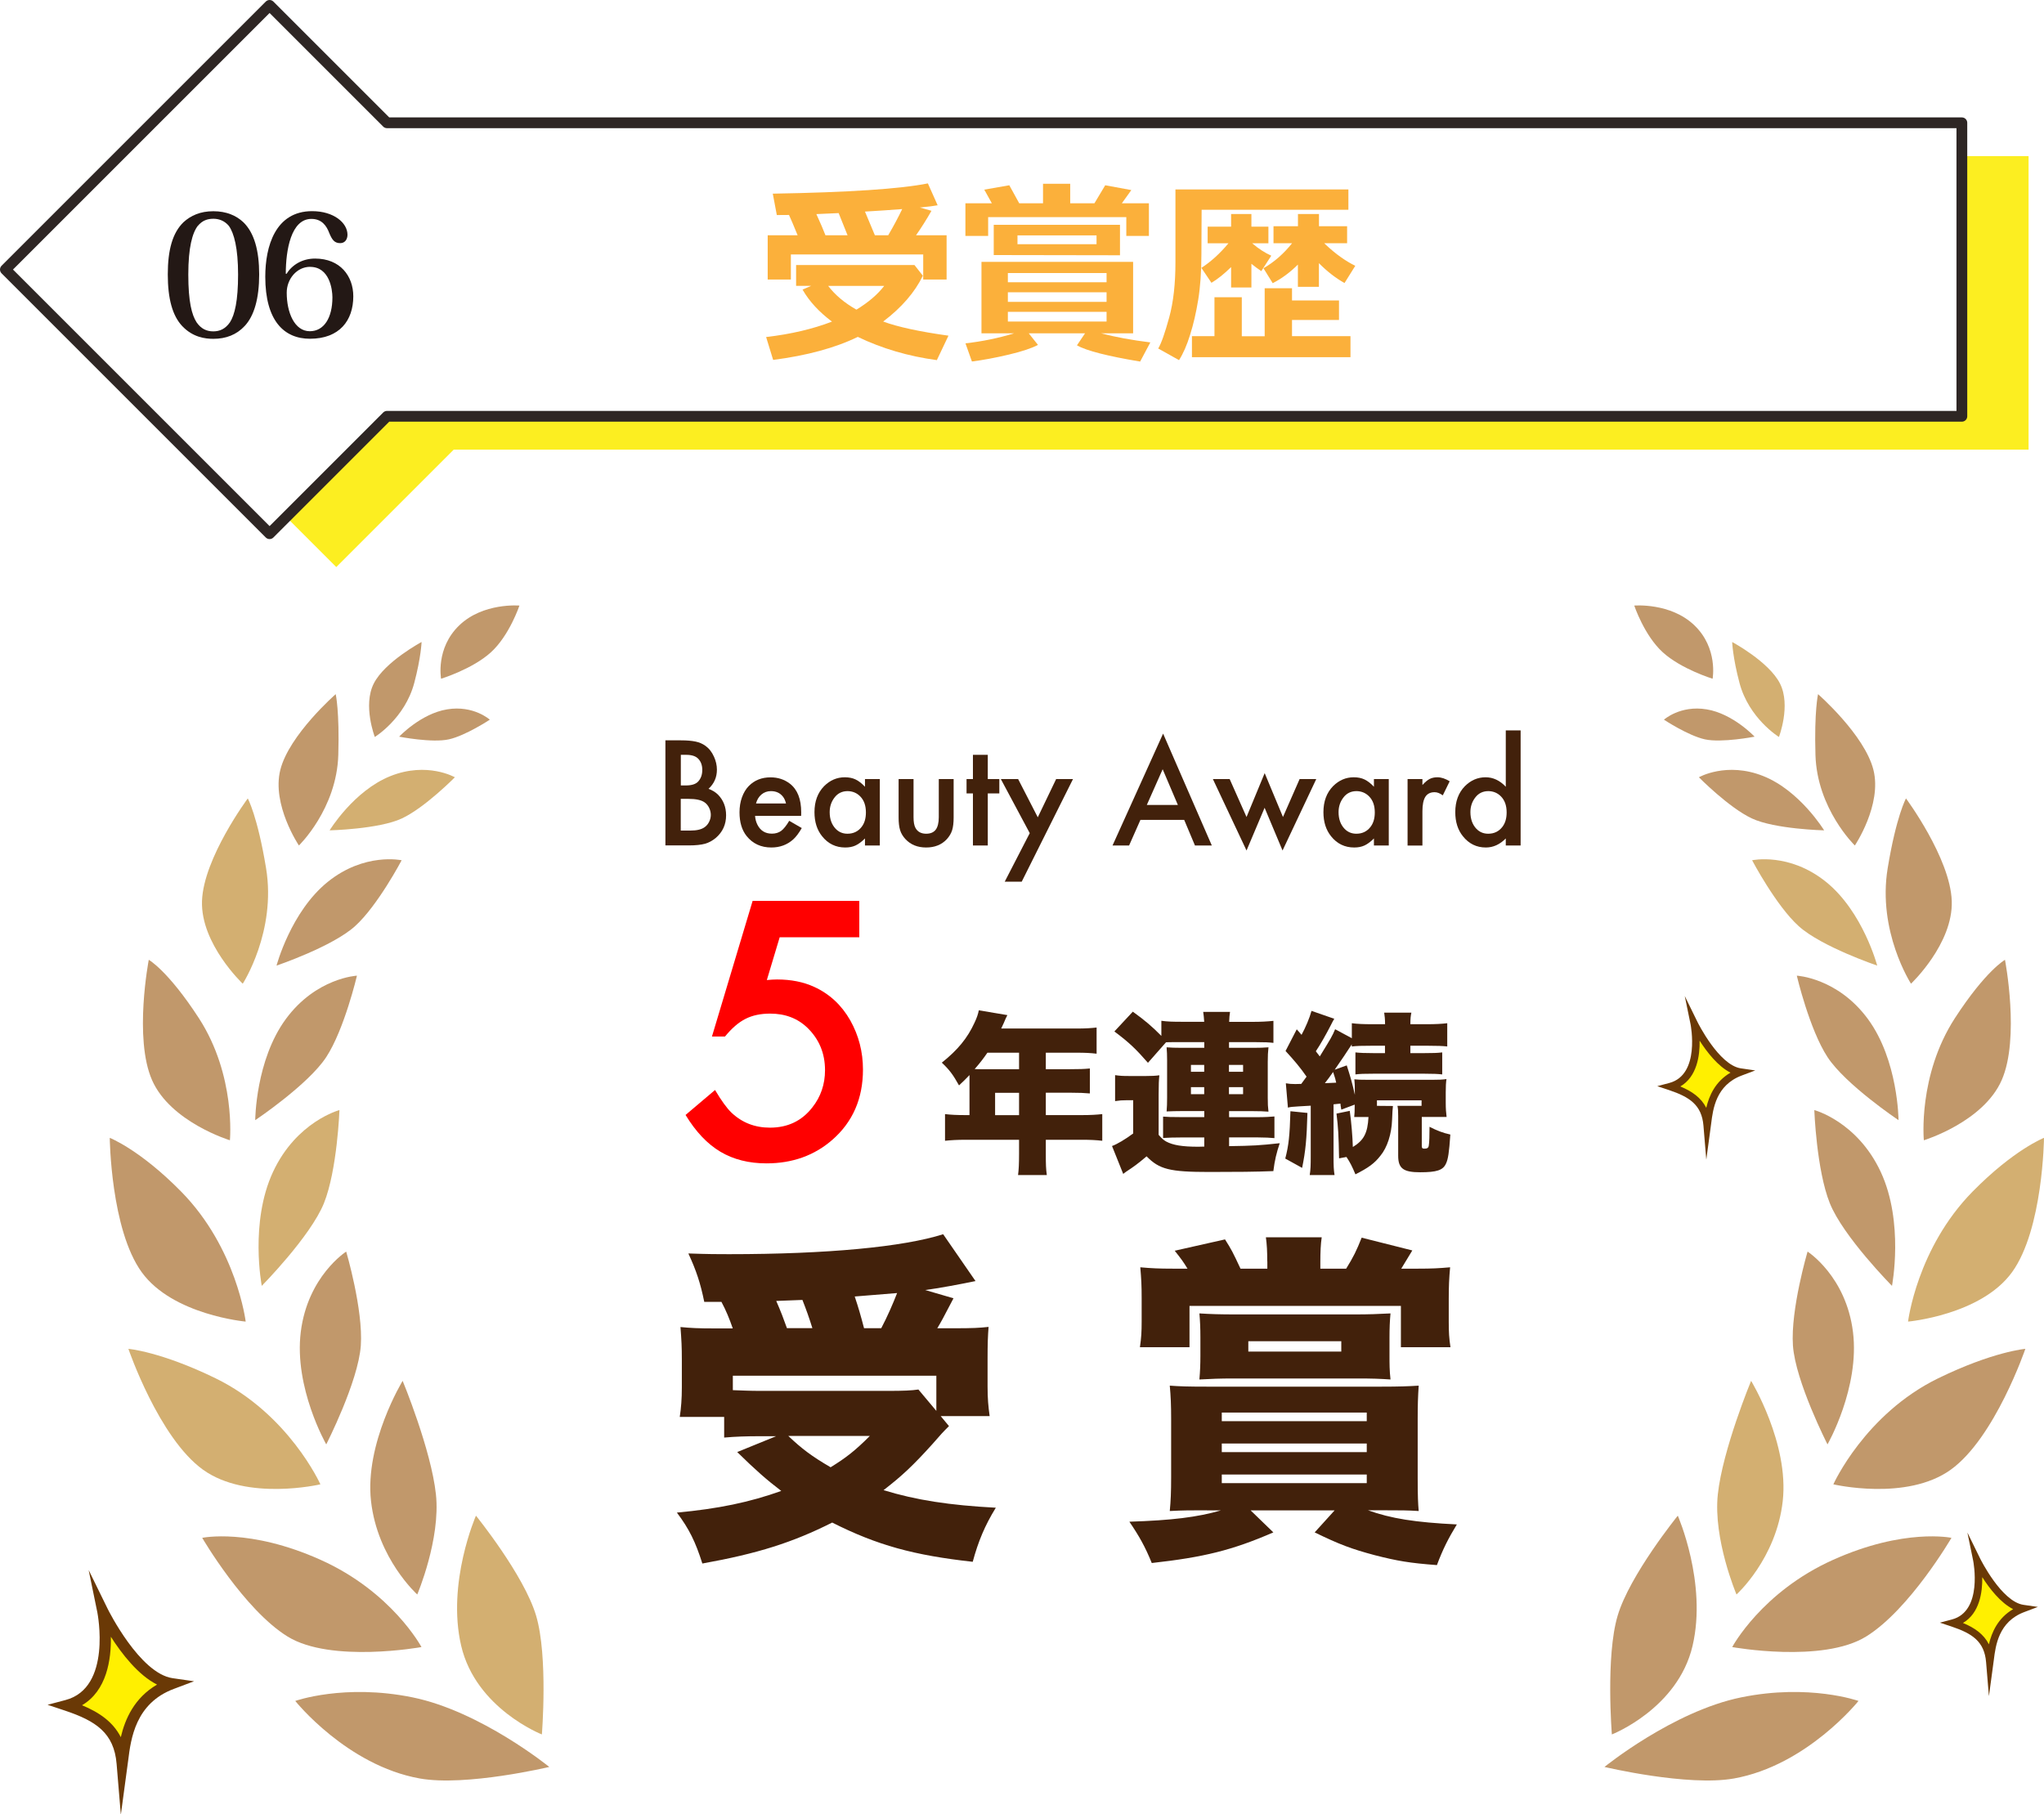 <?xml version="1.0" encoding="UTF-8"?>
<svg xmlns="http://www.w3.org/2000/svg" xmlns:xlink="http://www.w3.org/1999/xlink" id="_レイヤー_2" viewBox="0 0 284.94 252.91">
  <defs>
    <style>.cls-1{fill:#fbb03b;}.cls-1,.cls-2,.cls-3,.cls-4,.cls-5,.cls-6,.cls-7,.cls-8,.cls-9{stroke-width:0px;}.cls-2{fill:#42210b;}.cls-3{fill:#c1986b;}.cls-4{fill:red;}.cls-5{fill:#231815;}.cls-6{fill:#d3af71;}.cls-7{fill:#6a3906;}.cls-8{fill:#fff000;}.cls-10{fill:none;stroke:#2e2624;stroke-linecap:round;stroke-linejoin:round;stroke-width:1.5px;}.cls-9{fill:#fcee21;}</style>
    <symbol id="_新規シンボル" viewBox="0 0 13.26 22.09">
      <path class="cls-8" d="M5,3.75s1.5,7.25-3.25,8.5c3,1,4.75,2.25,5,5.25.25-1.84.5-5.72,4.5-7.22-3.28-.47-6.25-6.53-6.25-6.53Z"></path>
      <path class="cls-7" d="M6.63,22.09l-.38-4.56c-.23-2.81-1.89-3.89-4.66-4.82l-1.59-.53,1.62-.43c4.23-1.11,2.9-7.85,2.89-7.92l-.79-3.85,1.73,3.53c.03.06,2.89,5.83,5.87,6.26l1.94.28-1.83.69c-3.48,1.3-3.89,4.53-4.13,6.46l-.66,4.89ZM3.12,12.22c1.59.66,2.81,1.52,3.51,2.89.39-1.65,1.22-3.55,3.28-4.76-1.71-.86-3.21-2.81-4.18-4.33.04,2.05-.37,4.89-2.61,6.2Z"></path>
    </symbol>
  </defs>
  <g id="_レイヤー_1-2">
    <path class="cls-1" d="M128.65,38.44c-1.12,2.31-2.96,4.44-5.53,6.39,2.03.75,5.07,1.41,9.1,1.97l-1.62,3.41c-4-.54-7.67-1.63-11.02-3.24-3.14,1.53-7.08,2.6-11.8,3.21l-.98-3.19c3.45-.4,6.51-1.12,9.18-2.15-1.79-1.34-3.16-2.82-4.1-4.46l1.2-.53h-2.1v-2.9h16.5l1.17,1.49ZM111.19,32.8c-.52-1.28-.92-2.22-1.2-2.83-.56,0-1,.01-1.32.01h-.38l-.56-2.98c10.56-.18,17.77-.66,21.62-1.43l1.36,3.05c-.47.09-1.29.2-2.47.31l1.61.46c-.69,1.22-1.41,2.35-2.15,3.41h4.26v6.17h-3.26v-3.49h-18.45v3.49h-3.23v-6.17h4.16ZM113.8,29.84c.6,1.32,1.02,2.3,1.27,2.96h3.08l-1.24-3.09-3.11.14ZM119.39,43.17c1.66-1.01,2.95-2.11,3.87-3.31h-7.81c.96,1.26,2.27,2.37,3.94,3.31ZM121.95,32.8h1.87c.75-1.28,1.4-2.5,1.95-3.65-1.56.12-3.29.24-5.19.35l1.38,3.3Z"></path>
    <path class="cls-1" d="M138.26,28.33l-1.05-1.89,3.49-.61,1.38,2.51h3.32v-2.72h3.79v2.72h3.38l1.5-2.51,3.64.67-1.32,1.84h3.77v4.55h-3.15v-2.62h-19.26v2.62h-3.17v-4.55h3.69ZM144.71,48.08c-.86.46-2.22.92-4.08,1.36-1.86.44-3.57.76-5.14.96l-.9-2.53c2.38-.27,4.64-.74,6.78-1.4h-4.55v-9.96h21.14v9.96h-4.48c2.01.53,4.3.95,6.88,1.27l-1.42,2.67c-4.57-.76-7.51-1.52-8.81-2.26l1.13-1.68h-7.85l1.29,1.62ZM156.13,35.59l-17.6-.03v-4.22h17.6v4.25ZM140.5,39.35h13.76v-1.28h-13.76v1.28ZM140.5,42.09h13.76v-1.34h-13.76v1.34ZM154.26,43.48h-13.76v1.35h13.76v-1.35ZM152.86,34.05v-1.23h-11.02v1.23h11.02Z"></path>
    <path class="cls-1" d="M187.97,29.25h-20.46l-.03,6.16c0,2.51-.16,4.64-.45,6.41-.29,1.77-.66,3.38-1.12,4.84-.45,1.46-.97,2.64-1.55,3.55l-2.9-1.62c.44-.74.94-2.18,1.53-4.33s.87-4.72.87-7.7v-10.15h24.11v2.85ZM169.3,46.88v-5.44h3.81v5.44h3.19v-6.69h3.81v1.7h6.55v2.72h-6.55v2.26h8.15v2.93h-22.1v-2.93h3.13ZM171.62,37.24c-.97.95-1.88,1.68-2.74,2.19l-1.4-2.08c1.35-.88,2.61-2.03,3.77-3.43h-2.9v-2.32h3.27v-1.76h2.83v1.76h2.37v2.32h-2.26c.87.75,1.76,1.32,2.66,1.73l-1.39,2.15c-.45-.3-.91-.64-1.38-1.02v3.3h-2.83v-2.83ZM180.94,36.88c-1.09,1.09-2.26,1.96-3.52,2.6l-1.29-2.08c1.51-.87,2.84-2.04,3.99-3.49h-2.59v-2.37h3.41v-1.7h2.93v1.7h3.92v2.37h-3.19l.23.22c1.38,1.3,2.75,2.27,4.1,2.93l-1.5,2.4c-1.24-.69-2.42-1.61-3.57-2.77v3.3h-2.93v-3.11Z"></path>
    <path class="cls-5" d="M25.39,45.45c-1.34-1.43-2-3.78-2-7.19s.66-5.8,2.19-7.28c1.01-.92,2.33-1.53,4.16-1.53s3.2.61,4.18,1.53c1.53,1.48,2.21,3.97,2.21,7.28s-.68,5.76-2.02,7.19c-1.13,1.22-2.61,1.79-4.37,1.79-1.13,0-2.87-.21-4.35-1.79ZM27.57,31.49c-.75.99-1.32,2.98-1.32,6.79s.49,5.62,1.15,6.65c.63.92,1.41,1.27,2.33,1.27s1.69-.35,2.33-1.27c.66-1.03,1.13-2.98,1.13-6.65s-.56-5.78-1.29-6.79c-.63-.75-1.43-.99-2.16-.99-.8,0-1.53.23-2.16.99Z"></path>
    <path class="cls-5" d="M39.93,38.19c.78-1.25,2.19-2.14,3.99-2.14,3.5,0,5.33,2.44,5.33,5.26,0,3.38-1.93,5.92-6.04,5.92-3.62,0-6.23-2.51-6.23-8.65,0-4.21,1.39-9.14,6.53-9.14,3.01,0,4.93,1.62,4.93,3.29,0,.63-.35,1.17-1.01,1.17-.8,0-1.13-.45-1.53-1.41-.38-1.03-1.06-1.97-2.49-1.97-2.84,0-3.57,4.35-3.57,7.64l.07.02ZM43.24,37.2c-1.88,0-3.27,1.72-3.27,3.6,0,2.77,1.08,5.38,3.22,5.38,1.97,0,3.15-1.86,3.15-4.72,0-1.1-.4-4.25-3.1-4.25Z"></path>
    <polygon class="cls-9" points="39.9 72.08 46.88 79.06 63.25 62.69 282.79 62.69 282.79 21.77 273.49 21.77 273.49 58.04 53.95 58.04 39.9 72.08"></polygon>
    <polygon class="cls-10" points="273.49 17.12 53.95 17.12 37.58 .75 .75 37.58 37.58 74.41 53.95 58.04 273.49 58.04 273.49 17.12"></polygon>
    <path class="cls-2" d="M92.76,117.88v-14.66h2.14c.85,0,1.53.06,2.06.17s.98.31,1.36.58c.51.36.92.87,1.22,1.55.26.58.4,1.18.4,1.79,0,1.06-.39,1.95-1.17,2.67.51.19.95.45,1.3.79.76.76,1.15,1.73,1.15,2.9,0,1.28-.48,2.33-1.43,3.15-.47.39-.97.67-1.52.82-.55.15-1.3.23-2.26.23h-3.25ZM94.91,109.51h.67c.81,0,1.38-.17,1.72-.52.4-.42.6-.96.6-1.64s-.2-1.2-.59-1.59c-.34-.34-.89-.52-1.65-.52h-.75v4.26ZM94.91,115.8h1.33c.88,0,1.53-.15,1.97-.46.26-.18.48-.43.64-.75.16-.32.24-.65.24-.98s-.08-.67-.24-.99-.37-.58-.64-.76c-.46-.32-1.2-.48-2.23-.48h-1.08v4.43Z"></path>
    <path class="cls-2" d="M111.69,113.75h-6.43c.03.45.14.85.31,1.2.42.85,1.09,1.28,2.03,1.28.51,0,.94-.13,1.29-.38.34-.25.72-.72,1.13-1.41l1.75,1.01c-.41.71-.81,1.24-1.2,1.59-.84.75-1.86,1.12-3.04,1.12-1.45,0-2.61-.54-3.46-1.61-.65-.82-.98-1.92-.98-3.29,0-.75.11-1.45.34-2.09s.55-1.17.96-1.59c.79-.8,1.8-1.2,3.02-1.2,1.03,0,1.93.29,2.7.88,1.06.82,1.58,2.15,1.58,4,0,.1,0,.27-.01.5ZM109.57,112.01c-.1-.39-.24-.71-.42-.93-.4-.52-.96-.78-1.68-.78-.51,0-.95.16-1.32.47-.37.31-.62.73-.76,1.25h4.17Z"></path>
    <path class="cls-2" d="M120.58,108.62h2.07v9.26h-2.07v-.98c-.47.47-.91.79-1.32.98s-.89.28-1.43.28c-1.31,0-2.39-.52-3.22-1.56-.72-.89-1.07-2.01-1.07-3.37,0-1.5.45-2.71,1.34-3.62.82-.82,1.78-1.24,2.89-1.24.57,0,1.07.1,1.49.3s.87.54,1.32,1.02v-1.07ZM118.16,110.3c-.76,0-1.38.3-1.83.9-.44.57-.67,1.25-.67,2.03,0,.97.28,1.74.84,2.33.44.45.98.68,1.64.68.83,0,1.49-.32,1.98-.96.4-.52.59-1.19.59-2.01,0-.95-.26-1.69-.79-2.23-.47-.48-1.05-.73-1.76-.74Z"></path>
    <path class="cls-2" d="M127.35,108.62v5.32c0,.66.09,1.15.26,1.47.29.55.79.83,1.5.83.6,0,1.05-.19,1.33-.56.28-.37.43-.95.43-1.74v-5.32h2.07v5.36c0,.73-.07,1.32-.21,1.77-.14.45-.39.86-.73,1.24-.72.78-1.69,1.17-2.89,1.17s-2.16-.39-2.89-1.17c-.35-.38-.6-.79-.74-1.24-.14-.45-.21-1.04-.21-1.77v-5.36h2.07Z"></path>
    <path class="cls-2" d="M137.7,110.62v7.26h-2.07v-7.26h-.89v-2h.89v-3.38h2.07v3.38h1.61v2h-1.61Z"></path>
    <path class="cls-2" d="M143.55,116.16l-4.03-7.54h2.41l2.74,5.33,2.56-5.33h2.35l-7.15,14.31h-2.37l3.49-6.77Z"></path>
    <path class="cls-2" d="M165.07,114.31h-6.09l-1.58,3.57h-2.31l7.05-15.6,6.79,15.6h-2.35l-1.5-3.57ZM164.2,112.23l-2.12-4.98-2.21,4.98h4.33Z"></path>
    <path class="cls-2" d="M171.42,108.62l2.35,5.29,2.53-6.12,2.55,6.12,2.32-5.29h2.32l-4.7,9.96-2.5-5.96-2.52,5.96-4.69-9.96h2.34Z"></path>
    <path class="cls-2" d="M191.53,108.62h2.07v9.26h-2.07v-.98c-.47.47-.91.79-1.32.98s-.89.28-1.43.28c-1.31,0-2.39-.52-3.22-1.56-.72-.89-1.07-2.01-1.07-3.37,0-1.5.45-2.71,1.34-3.62.82-.82,1.78-1.24,2.89-1.24.57,0,1.07.1,1.49.3s.87.54,1.32,1.02v-1.07ZM189.1,110.3c-.76,0-1.38.3-1.83.9-.44.57-.67,1.25-.67,2.03,0,.97.28,1.74.84,2.33.44.45.98.68,1.64.68.83,0,1.49-.32,1.98-.96.4-.52.59-1.19.59-2.01,0-.95-.26-1.69-.79-2.23-.47-.48-1.05-.73-1.76-.74Z"></path>
    <path class="cls-2" d="M196.22,108.62h2.07v.83c.38-.42.72-.7,1.02-.85.3-.15.65-.23,1.07-.23.54,0,1.11.19,1.71.56l-.96,1.96c-.4-.29-.77-.44-1.14-.44-.58,0-1.01.21-1.29.64-.27.43-.41,1.1-.41,2.01v4.79h-2.07v-9.26Z"></path>
    <path class="cls-2" d="M209.91,101.83h2.07v16.05h-2.07v-.98c-.83.84-1.75,1.26-2.78,1.26-1.29,0-2.36-.52-3.19-1.56-.72-.89-1.07-2.01-1.07-3.37,0-1.5.45-2.71,1.34-3.62.82-.82,1.78-1.24,2.89-1.24,1.04,0,1.98.44,2.81,1.32v-7.86ZM207.48,110.3c-.76,0-1.38.3-1.83.9-.44.57-.67,1.25-.67,2.02,0,.97.28,1.75.84,2.34.44.45.98.68,1.64.68.83,0,1.49-.32,1.98-.96.4-.52.59-1.19.59-2.01,0-.95-.26-1.69-.79-2.23-.47-.48-1.05-.73-1.76-.74Z"></path>
    <use width="13.26" height="22.09" transform="translate(6.63 218.93) scale(1.54)" xlink:href="#_新規シンボル"></use>
    <use width="13.26" height="22.09" transform="translate(270.43 213.69) scale(1.03)" xlink:href="#_新規シンボル"></use>
    <use width="13.26" height="22.09" transform="translate(231.03 138.89) scale(1.03)" xlink:href="#_新規シンボル"></use>
    <path class="cls-6" d="M75.54,241.82s-9.2-3.59-11.25-12.36c-2.05-8.77,2.06-18.14,2.06-18.14,0,0,6.71,8.28,8.39,13.96,1.68,5.67.8,16.54.8,16.54Z"></path>
    <path class="cls-3" d="M76.57,246.35s-9.55-7.76-19.06-9.7c-9.51-1.94-16.35.5-16.35.5,0,0,7.18,8.99,17.36,10.81,6.45,1.15,18.06-1.61,18.06-1.61Z"></path>
    <path class="cls-3" d="M58.17,222.31s-5.55-4.98-6.45-13.03c-.9-8.05,4.41-16.76,4.41-16.76,0,0,3.97,9.58,4.64,15.83.67,6.25-2.6,13.95-2.6,13.95Z"></path>
    <path class="cls-3" d="M58.75,229.63s-4.11-7.69-14.05-12.15c-9.94-4.47-16.51-3.07-16.51-3.07,0,0,5.83,10.01,11.9,13.76,6.07,3.75,18.65,1.47,18.65,1.47Z"></path>
    <path class="cls-3" d="M45.48,201.38s-4.52-7.9-3.55-15.68c.97-7.78,6.33-11.2,6.33-11.2,0,0,2.38,8.06,2.04,13.09-.35,5.04-4.82,13.79-4.82,13.79Z"></path>
    <path class="cls-6" d="M44.66,206.94s-4.39-9.79-14.62-14.78c-7.66-3.73-12.14-4.1-12.14-4.1,0,0,4.24,12.42,10.4,16.85,6.16,4.43,16.36,2.04,16.36,2.04Z"></path>
    <path class="cls-6" d="M36.49,179.27s-1.71-8.84,1.57-15.88c3.28-7.04,9.26-8.62,9.26-8.62,0,0-.3,8.33-2.16,12.98-1.87,4.64-8.67,11.53-8.67,11.53Z"></path>
    <path class="cls-3" d="M34.25,184.26s-1.23-10.22-8.99-18.12c-5.76-5.86-9.96-7.5-9.96-7.5,0,0,.13,12.77,4.46,18.74,4.33,5.97,14.49,6.88,14.49,6.88Z"></path>
    <path class="cls-3" d="M35.58,156.16s.04-8.34,4.27-14.09c4.23-5.75,9.91-6.04,9.91-6.04,0,0-1.76,7.5-4.28,11.35-2.52,3.85-9.89,8.79-9.89,8.79Z"></path>
    <path class="cls-3" d="M32.05,158.98s.86-9.02-4.33-17.03c-4.32-6.65-6.98-8.13-6.98-8.13,0,0-2.11,10.94.46,16.78,2.57,5.85,10.85,8.38,10.85,8.38Z"></path>
    <path class="cls-3" d="M38.55,134.63s1.98-7.51,7.13-11.67c5.14-4.15,10.31-3.02,10.31-3.02,0,0-3.33,6.33-6.5,9.19-3.16,2.86-10.95,5.5-10.95,5.5Z"></path>
    <path class="cls-6" d="M33.84,137.15s4.71-7.28,3.25-16.11c-1.2-7.28-2.55-9.72-2.55-9.72,0,0-6.17,8.31-6.38,14.29-.21,5.98,5.68,11.54,5.68,11.54Z"></path>
    <path class="cls-6" d="M45.95,115.77s3.38-5.54,8.49-7.57c5.11-2.04,8.97.17,8.97.17,0,0-4.18,4.24-7.39,5.74-3.21,1.5-10.07,1.66-10.07,1.66Z"></path>
    <path class="cls-3" d="M41.67,117.88s5.27-5.09,5.49-12.63c.18-6.08-.36-8.47-.36-8.47,0,0-6.49,5.67-7.72,10.55-1.23,4.87,2.59,10.55,2.59,10.55Z"></path>
    <path class="cls-3" d="M55.65,102.7s3.01-3.2,6.68-3.8c3.68-.61,5.95,1.44,5.95,1.44,0,0-3.36,2.22-5.7,2.74-2.34.53-6.93-.37-6.93-.37Z"></path>
    <path class="cls-3" d="M52.25,102.75s4.19-2.57,5.5-7.54c.94-3.53,1.02-5.7,1.02-5.7,0,0-5.14,2.75-6.67,5.8-1.54,3.05.15,7.44.15,7.44Z"></path>
    <path class="cls-3" d="M61.49,94.64s-.8-4.25,2.53-7.45c3.32-3.2,8.39-2.76,8.39-2.76,0,0-1.39,4.16-3.97,6.51-2.58,2.35-6.95,3.69-6.95,3.69Z"></path>
    <path class="cls-3" d="M224.7,241.82s9.2-3.59,11.25-12.36-2.06-18.14-2.06-18.14c0,0-6.71,8.28-8.39,13.96-1.68,5.67-.8,16.54-.8,16.54Z"></path>
    <path class="cls-3" d="M223.67,246.35s9.55-7.76,19.06-9.7c9.51-1.94,16.35.5,16.35.5,0,0-7.18,8.99-17.36,10.81-6.45,1.15-18.06-1.61-18.06-1.61Z"></path>
    <path class="cls-6" d="M242.07,222.31s5.55-4.98,6.45-13.03c.9-8.05-4.41-16.76-4.41-16.76,0,0-3.97,9.58-4.64,15.83-.67,6.25,2.6,13.95,2.6,13.95Z"></path>
    <path class="cls-3" d="M241.48,229.63s4.11-7.69,14.05-12.15c9.94-4.47,16.51-3.07,16.51-3.07,0,0-5.83,10.01-11.9,13.76-6.07,3.75-18.65,1.47-18.65,1.47Z"></path>
    <path class="cls-3" d="M254.76,201.38s4.52-7.9,3.55-15.68c-.97-7.78-6.33-11.2-6.33-11.2,0,0-2.38,8.06-2.04,13.09.35,5.04,4.82,13.79,4.82,13.79Z"></path>
    <path class="cls-3" d="M255.58,206.94s4.39-9.79,14.62-14.78c7.66-3.73,12.14-4.1,12.14-4.1,0,0-4.24,12.42-10.4,16.85-6.16,4.43-16.36,2.04-16.36,2.04Z"></path>
    <path class="cls-3" d="M263.75,179.27s1.71-8.84-1.57-15.88c-3.28-7.04-9.26-8.62-9.26-8.62,0,0,.3,8.33,2.16,12.98s8.67,11.53,8.67,11.53Z"></path>
    <path class="cls-6" d="M265.99,184.26s1.23-10.22,8.99-18.12c5.76-5.86,9.96-7.5,9.96-7.5,0,0-.13,12.77-4.46,18.74-4.33,5.97-14.49,6.88-14.49,6.88Z"></path>
    <path class="cls-3" d="M264.66,156.16s-.04-8.34-4.27-14.09c-4.23-5.75-9.91-6.04-9.91-6.04,0,0,1.76,7.5,4.28,11.35,2.52,3.85,9.89,8.79,9.89,8.79Z"></path>
    <path class="cls-3" d="M268.19,158.98s-.86-9.02,4.33-17.03c4.32-6.65,6.98-8.13,6.98-8.13,0,0,2.11,10.94-.46,16.78-2.57,5.85-10.85,8.38-10.85,8.38Z"></path>
    <path class="cls-6" d="M261.69,134.63s-1.98-7.51-7.13-11.67c-5.14-4.15-10.31-3.02-10.31-3.02,0,0,3.33,6.33,6.5,9.19,3.16,2.86,10.95,5.5,10.95,5.5Z"></path>
    <path class="cls-3" d="M266.4,137.15s-4.71-7.28-3.25-16.11c1.2-7.28,2.55-9.72,2.55-9.72,0,0,6.17,8.31,6.38,14.29.21,5.98-5.68,11.54-5.68,11.54Z"></path>
    <path class="cls-3" d="M254.29,115.77s-3.38-5.54-8.49-7.57c-5.11-2.04-8.97.17-8.97.17,0,0,4.18,4.24,7.39,5.74,3.21,1.5,10.07,1.66,10.07,1.66Z"></path>
    <path class="cls-3" d="M258.57,117.88s-5.27-5.09-5.49-12.63c-.18-6.08.36-8.47.36-8.47,0,0,6.49,5.67,7.72,10.55,1.23,4.87-2.59,10.55-2.59,10.55Z"></path>
    <path class="cls-3" d="M244.59,102.7s-3.01-3.2-6.68-3.8c-3.68-.61-5.95,1.44-5.95,1.44,0,0,3.36,2.22,5.7,2.74s6.93-.37,6.93-.37Z"></path>
    <path class="cls-6" d="M247.99,102.75s-4.19-2.57-5.5-7.54c-.94-3.53-1.02-5.7-1.02-5.7,0,0,5.14,2.75,6.67,5.8,1.54,3.05-.15,7.44-.15,7.44Z"></path>
    <path class="cls-3" d="M238.74,94.64s.8-4.25-2.53-7.45c-3.32-3.2-8.39-2.76-8.39-2.76,0,0,1.39,4.16,3.97,6.51,2.58,2.35,6.95,3.69,6.95,3.69Z"></path>
    <path class="cls-4" d="M119.76,130.68h-11.07l-1.79,5.96c.53-.05,1-.08,1.42-.08,1.95,0,3.67.34,5.17,1.03,2.13.97,3.81,2.52,5.04,4.67,1.18,2.11,1.77,4.39,1.77,6.86,0,4.04-1.42,7.3-4.25,9.78-2.51,2.2-5.58,3.3-9.2,3.3-2.46,0-4.6-.54-6.42-1.62-1.82-1.08-3.44-2.79-4.86-5.13l4.11-3.48c.88,1.48,1.63,2.52,2.27,3.14,1.48,1.41,3.27,2.11,5.38,2.11,2.48,0,4.45-.94,5.91-2.82,1.18-1.49,1.77-3.23,1.77-5.19,0-2.36-.82-4.32-2.45-5.91-1.37-1.32-3.1-1.98-5.19-1.98-1.34,0-2.48.24-3.44.73-.96.48-1.91,1.3-2.86,2.46h-1.82l5.67-18.91h14.87v5.09Z"></path>
    <path class="cls-2" d="M135.15,150.37v-.48c-.58.6-.79.82-1.46,1.44-.84-1.51-1.37-2.21-2.4-3.17,2.23-1.78,3.58-3.43,4.56-5.57.34-.72.5-1.22.6-1.73l3.98.67c-.22.43-.24.48-.5,1.1-.12.26-.19.43-.36.77h10.54c1.22,0,1.97-.05,2.76-.14v3.65c-.84-.1-1.58-.14-2.76-.14h-4.32v2.3h3.36c1.27,0,1.99-.02,2.78-.1v3.48c-.79-.07-1.49-.1-2.66-.1h-3.48v3.12h5.04c1.2,0,2.06-.05,2.83-.14v3.72c-.86-.1-1.68-.14-2.83-.14h-5.04v2.02c0,1.39.02,2.06.14,2.9h-4.01c.1-.77.14-1.54.14-2.98v-1.94h-7.46c-1.15,0-2.04.05-2.86.14v-3.72c.82.1,1.68.14,2.86.14h.55v-5.11ZM137.65,146.77c-.67.96-1.06,1.46-1.78,2.28.36.02.5.02.89.02h5.3v-2.3h-4.42ZM142.06,155.48v-3.12h-3.34v3.12h3.34Z"></path>
    <path class="cls-2" d="M167.87,142.47c-.05-.7-.07-.91-.14-1.39h3.74c-.07.48-.1.74-.12,1.39h3.24c1.18,0,2.09-.05,2.93-.14v3.07c-.62-.07-1.13-.1-2.4-.1h-3.79v.79h3.41c.91,0,1.42-.02,2.09-.07-.07.7-.1,1.1-.1,2.04v4.99c0,.89.02,1.27.1,1.94-.7-.05-1.22-.07-2.06-.07h-3.43v.84h3.94c1.03,0,1.9-.05,2.38-.1v3.02c-.48-.05-1.39-.1-2.38-.1h-3.94v1.22c3.34-.05,4.2-.1,7.06-.41-.46,1.37-.7,2.38-.89,3.89-2.47.1-5.09.12-8.93.12-5.5,0-6.96-.36-8.74-2.18-1.25,1.06-1.78,1.44-2.88,2.16l-.38.29-1.56-3.89c.65-.22,1.87-.94,2.95-1.75v-4.63h-1.01c-.55,0-.84.02-1.51.12v-3.62c.7.1,1.06.12,1.99.12h2.33c.74,0,1.25-.02,1.85-.1-.07.65-.1,1.3-.1,2.71v5.59c.43.5.67.72,1.06.94.94.5,2.23.72,4.46.72.12,0,.14,0,.84-.02v-1.27h-3.34c-.86,0-1.63.02-2.4.07v-2.98c.58.05,1.13.07,2.38.07h3.36v-.84h-3.14c-.77,0-1.44.02-2.11.05.05-.6.07-1.13.07-1.94v-5.18c0-.74-.02-1.2-.07-1.82.62.05,1.22.07,2.06.07h3.19v-.79h-4.32c-.43,0-.58,0-1.01.02l-2.52,2.86c-1.68-1.92-2.59-2.81-4.68-4.37l2.57-2.76c1.7,1.22,2.71,2.09,3.98,3.38v-2.11c.86.12,1.58.14,2.9.14h3.07ZM166.02,148.47v.96h1.85v-.96h-1.85ZM166.02,151.57v.98h1.85v-.98h-1.85ZM171.32,149.43h1.97v-.96h-1.97v.96ZM171.32,152.55h1.97v-.98h-1.97v.98Z"></path>
    <path class="cls-2" d="M182.26,155.17c-.1,3.67-.26,5.3-.74,7.66l-2.35-1.3c.48-1.85.62-3.17.72-6.6l2.38.24ZM179.29,151.04c.43.07.67.1,1.27.1.14,0,.31,0,.84-.02.31-.43.38-.53.74-1.01-.84-1.22-1.73-2.28-2.93-3.58l1.56-3.02.67.77c.58-1.08,1.1-2.3,1.39-3.34l3.17,1.1c-.17.29-.24.41-.55,1.03-.58,1.13-1.39,2.57-2.02,3.5q.29.38.55.72c1.58-2.57,1.73-2.81,2.14-3.79l2.33,1.25v-2.09c.74.1,1.61.14,2.88.14h1.75c0-.74-.05-1.13-.12-1.61h3.79c-.1.48-.14.79-.14,1.61h2.28c1.18,0,2.16-.05,2.86-.14v3.24c-.62-.07-1.37-.1-2.76-.1h-2.38v1.03h1.92c1.22,0,1.87-.02,2.52-.1v3.07c-.58-.07-1.27-.1-2.5-.1h-7.08c-1.25,0-1.94.02-2.52.1v-3.07c.62.07,1.32.1,2.54.1h1.58v-1.03h-1.82c-1.37,0-2.14.02-2.81.1v-.29c-.7,1.08-1.49,2.26-2.38,3.53l1.68-.6c.5,1.54.79,2.54,1.13,4.1v-.31c0-1.06-.02-1.37-.07-1.85.46.05.84.07,2.04.07h8.74c.96,0,1.51-.02,2.06-.1-.07.5-.1.98-.1,1.85v1.44c0,.86.05,1.44.12,1.99h-3.46v4.06c0,.26.07.36.36.36.41,0,.58-.12.62-.46.07-.38.1-1.44.1-2.59,1.03.53,1.82.84,2.9,1.08-.17,2.5-.31,3.46-.62,4.08-.41.89-1.27,1.18-3.58,1.18s-3.07-.5-3.07-2.3v-5.57c0-.65-.02-.96-.1-1.39h3.36v-.77h-6.22v.77l2.23.02q-.07.46-.12,1.92c-.07,1.99-.67,3.86-1.63,5.02-.82,1.06-1.68,1.68-3.48,2.59-.46-1.1-.74-1.66-1.25-2.42l-1.03.19c-.07-3.46-.12-4.22-.36-6.24l1.85-.38c.22,1.58.38,3.48.43,5.04,1.54-.94,2.06-1.94,2.18-4.18h-1.99c.05-.55.07-.72.07-1.73l-1.87.7c-.07-.43-.12-.7-.12-.84q-.65.07-.96.1v7.22c0,1.37.02,1.9.14,2.64h-3.46c.12-.79.14-1.32.14-2.64v-7.03c-.36.02-.67.05-.86.05-.46.02-.74.05-.86.05-.79.05-1.13.07-1.46.17l-.29-3.38ZM184.69,151.02q.62-.02,1.58-.07c-.1-.48-.14-.62-.43-1.49-.5.72-.65.91-1.15,1.56Z"></path>
    <path class="cls-2" d="M98.17,181.48c-.53-2.59-1.1-4.32-2.21-6.72,2.78.1,4.13.1,5.66.1,13.73,0,24.29-1.01,29.86-2.78l4.51,6.53c-2.06.43-5.18,1.01-7.01,1.25l3.94,1.15c-1.58,3.02-1.63,3.12-2.26,4.18h2.21c2.83,0,3.6-.05,4.94-.19-.1,1.3-.14,2.35-.14,4.42v3.89c0,1.68.1,2.78.29,4.13h-6.82l1.15,1.39c-.86.86-1.01,1.01-2.3,2.5-2.69,2.98-4.22,4.42-6.82,6.43,4.51,1.39,9.22,2.11,15.65,2.45-1.54,2.5-2.45,4.7-3.22,7.54-8.21-.91-13.3-2.3-19.59-5.47-5.52,2.78-10.37,4.32-18.1,5.71-.96-3.02-1.82-4.8-3.55-7.1,5.76-.53,10.13-1.44,14.55-3.02-2.02-1.54-3.55-2.88-6.14-5.42l5.42-2.21h-2.3c-1.78,0-3.36.05-4.94.19v-2.88h-6.19c.19-1.25.29-2.54.29-4.08v-3.89c0-1.78-.05-2.74-.19-4.56,1.49.14,2.4.19,4.7.19h2.59c-.48-1.39-.96-2.54-1.58-3.7h-2.4ZM102.16,193.82c1.44.05,2.4.1,3.74.1h18.1c1.82,0,3.12-.05,4.03-.19l2.5,2.98v-4.9h-28.37v2.02ZM113.25,185.18c-.48-1.54-.86-2.59-1.39-3.94-1.15.05-1.44.05-3.65.14.67,1.54,1.01,2.45,1.49,3.79h3.55ZM109.89,200.2c1.87,1.78,3.26,2.83,5.9,4.37,2.11-1.3,3.41-2.3,5.47-4.37h-11.38ZM119.15,180.76c.53,1.58.82,2.59,1.3,4.42h2.4c.86-1.63,1.63-3.41,2.21-4.9l-5.9.48Z"></path>
    <path class="cls-2" d="M168.21,210.57c-2.26,0-3.26,0-5.14.1.14-1.44.19-2.69.19-4.66v-8.21c0-1.87-.05-3.12-.19-4.61,1.44.1,2.35.14,5.23.14h24.24c2.5,0,3.84-.05,5.23-.14-.1,1.54-.14,2.69-.14,4.61v8.21c0,2.64.05,3.6.14,4.66-1.54-.1-2.54-.1-4.42-.1h-2.64c3.22,1.15,6.53,1.68,12.38,1.97-1.2,1.97-1.97,3.5-2.78,5.67-3.84-.29-5.52-.58-8.69-1.39-3.22-.86-4.9-1.49-8.35-3.17l2.78-3.07h-11.71l3.17,3.07c-5.76,2.5-9.7,3.46-16.95,4.27-.91-2.26-1.78-3.79-3.12-5.76,5.9-.19,9.46-.62,12.77-1.58h-2.02ZM176.66,175.87c0-1.34-.05-2.35-.19-3.36h7.78c-.14.91-.19,2.06-.19,3.41v.96h3.6c1.01-1.63,1.44-2.5,2.16-4.32l7.06,1.78q-1.06,1.78-1.54,2.54h2.35c1.87,0,2.88-.05,4.46-.19-.14,1.54-.19,2.64-.19,4.42v3.17c0,1.49.05,2.3.24,3.55h-6.91v-5.76h-29.47v5.76h-6.91c.19-1.34.24-2.11.24-3.6v-3.22c0-1.78-.05-2.69-.19-4.32,1.58.14,2.59.19,4.56.19h2.02c-.58-.96-.86-1.34-1.78-2.5l7.01-1.58c.91,1.44,1.06,1.73,2.16,4.08h3.74v-1.01ZM193.7,188.92c0,1.34,0,2.11.14,3.41-1.49-.1-2.5-.14-4.61-.14h-17.33c-1.82,0-3.07.05-4.7.14.1-1.15.14-2.11.14-3.31v-2.54c0-1.34-.05-2.4-.14-3.36,1.58.1,2.88.14,5.04.14h16.66c1.87,0,3.26-.05,4.94-.14-.1,1.1-.14,2.06-.14,3.36v2.45ZM170.32,198.14h20.21v-1.2h-20.21v1.2ZM170.32,202.46h20.21v-1.2h-20.21v1.2ZM170.32,206.78h20.21v-1.2h-20.21v1.2ZM174.02,187v1.44h12.96v-1.44h-12.96Z"></path>
  </g>
</svg>
